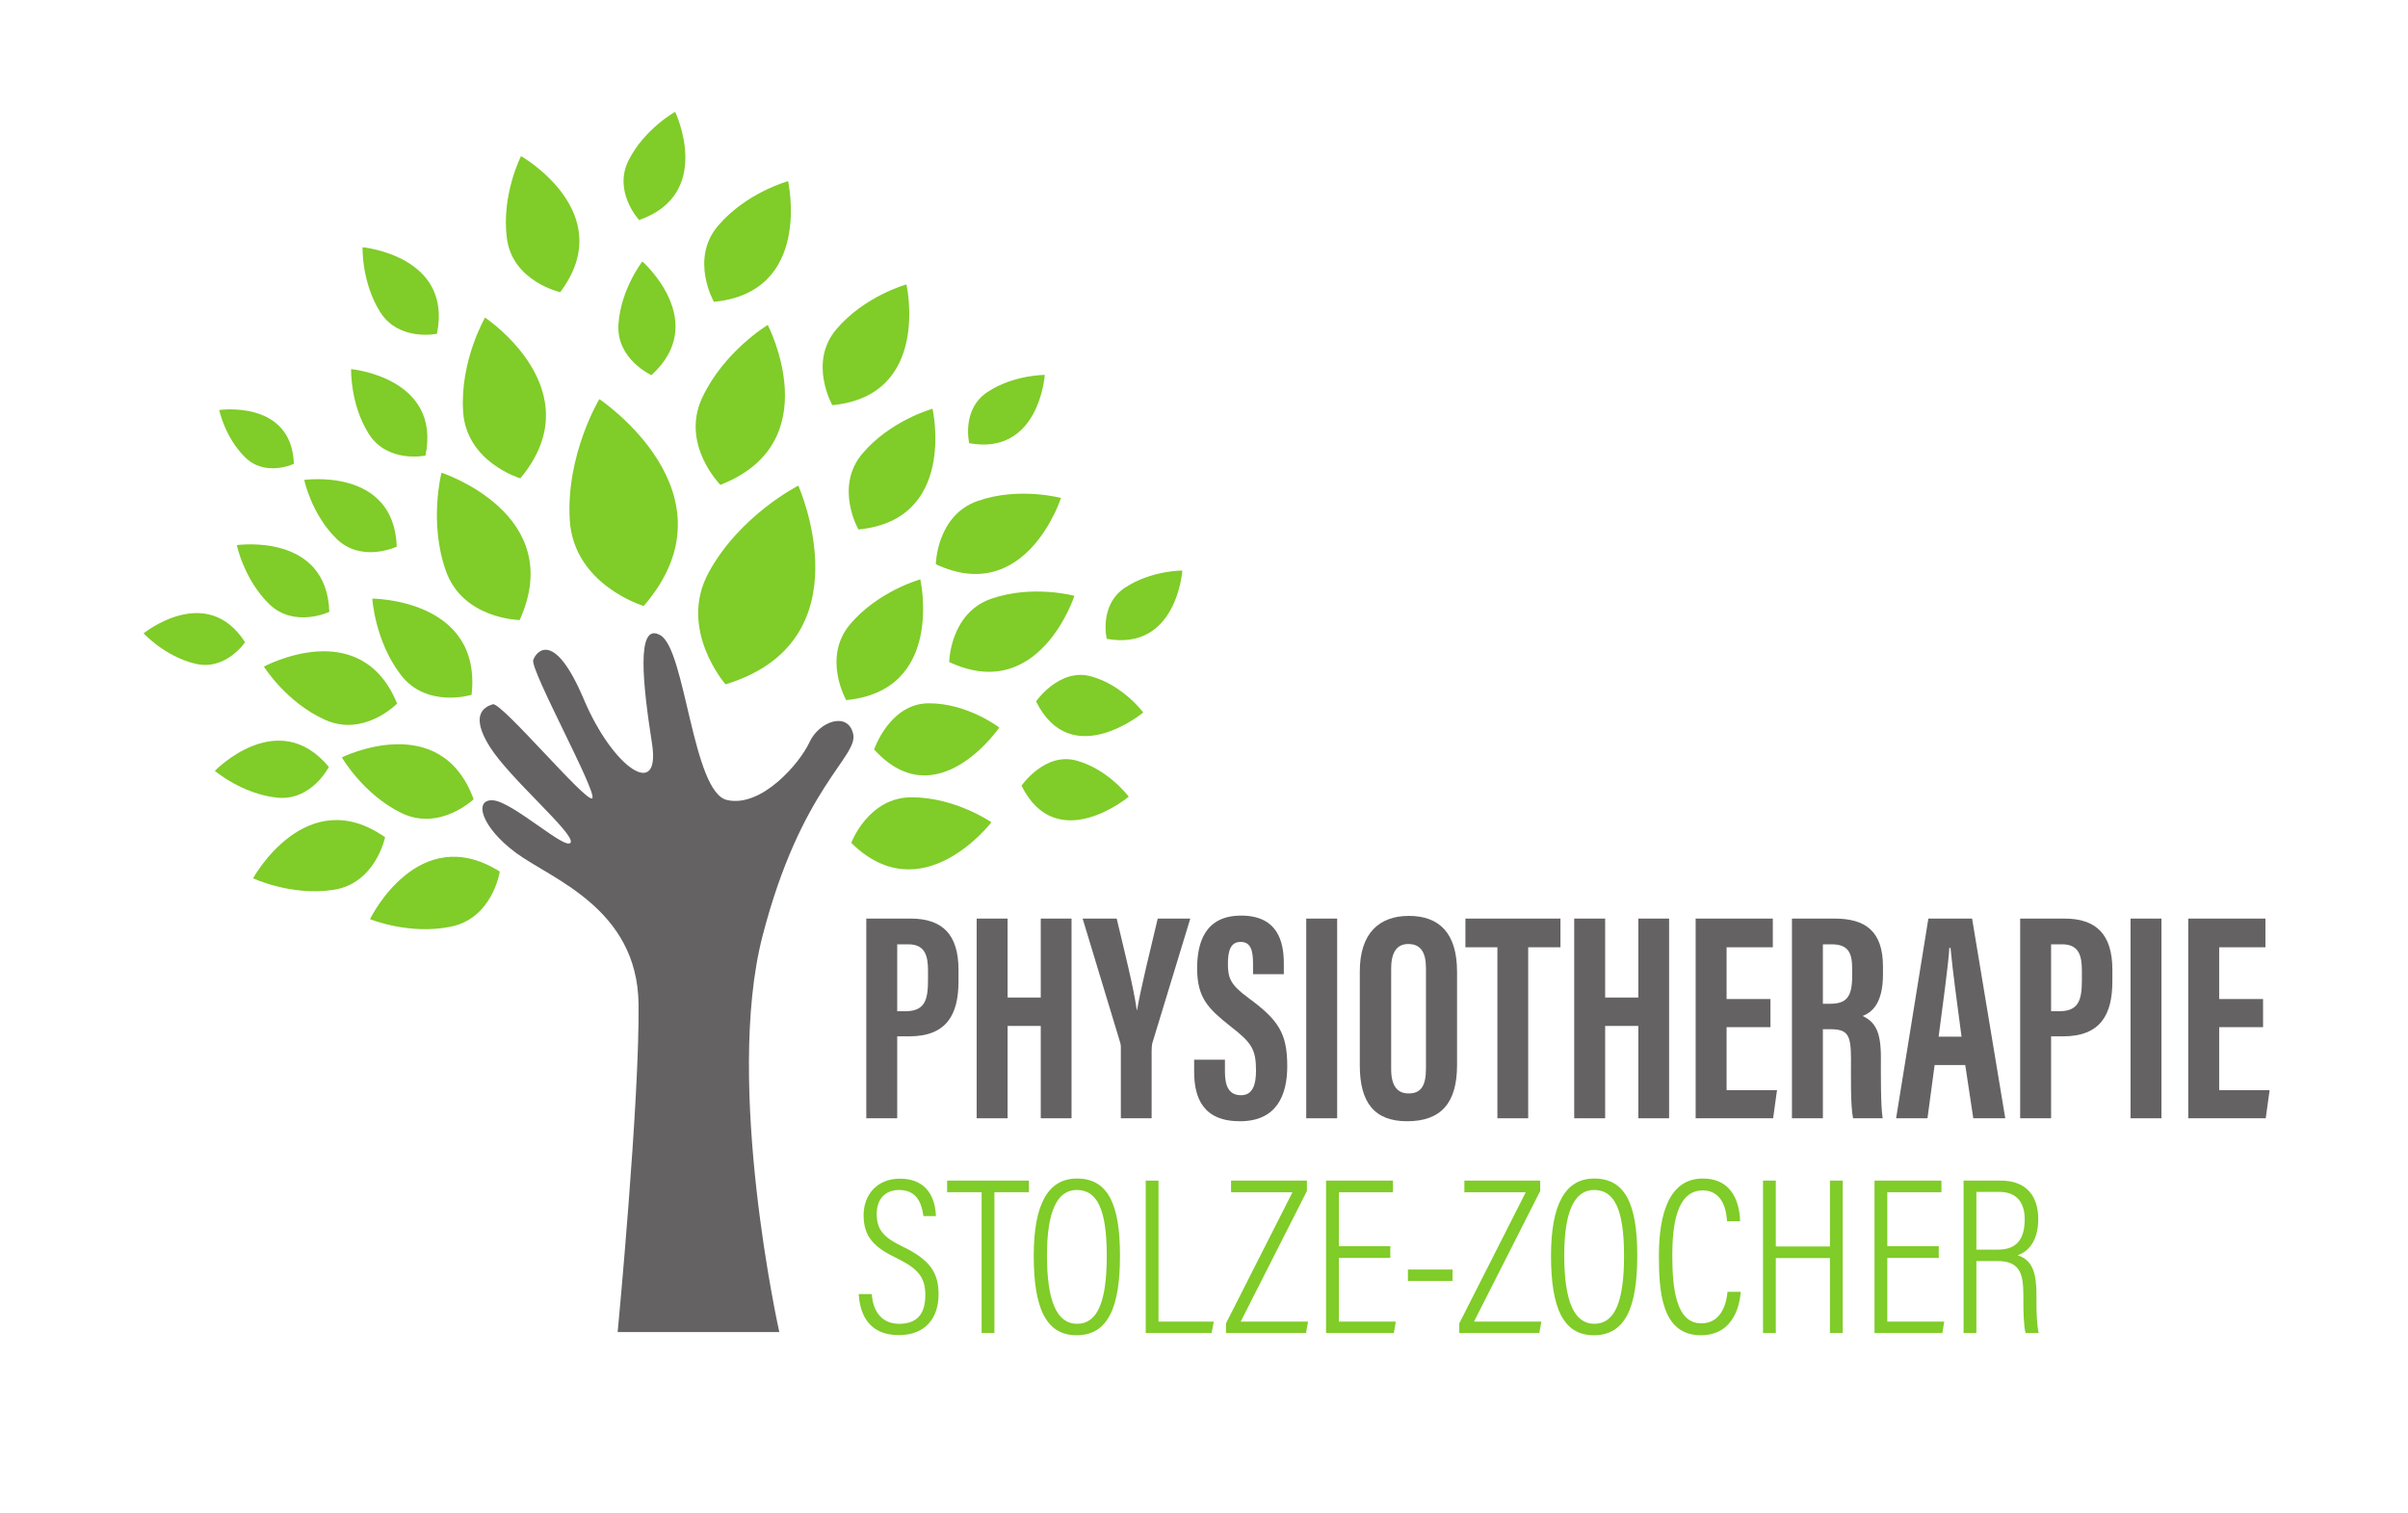 <?xml version="1.0" encoding="UTF-8" standalone="no"?>
<svg
   xmlns:dc="http://purl.org/dc/elements/1.1/"
   xmlns:cc="http://creativecommons.org/ns#"
   xmlns:rdf="http://www.w3.org/1999/02/22-rdf-syntax-ns#"
   xmlns:svg="http://www.w3.org/2000/svg"
   xmlns="http://www.w3.org/2000/svg"
   xmlns:xlink="http://www.w3.org/1999/xlink"
   xmlns:sodipodi="http://sodipodi.sourceforge.net/DTD/sodipodi-0.dtd"
   xmlns:inkscape="http://www.inkscape.org/namespaces/inkscape"
   width="253pt"
   height="159pt"
   viewBox="0 0 253 159"
   version="1.2"
   id="svg247"
   sodipodi:docname="Logo_Final_svg.svg"
   inkscape:version="0.92.4 (5da689c313, 2019-01-14)">
  <sodipodi:namedview
     pagecolor="#ffffff"
     bordercolor="#666666"
     borderopacity="1"
     objecttolerance="10"
     gridtolerance="10"
     guidetolerance="10"
     inkscape:pageopacity="0"
     inkscape:pageshadow="2"
     inkscape:window-width="1920"
     inkscape:window-height="1017"
     id="namedview249"
     showgrid="false"
     inkscape:zoom="1.0375494"
     inkscape:cx="168.66667"
     inkscape:cy="106"
     inkscape:window-x="-8"
     inkscape:window-y="-8"
     inkscape:window-maximized="1"
     inkscape:current-layer="svg247" />
  <defs
     id="defs70">
    <g
       id="g68">
      <symbol
         overflow="visible"
         id="glyph0-0">
        <path
           style="stroke:none;"
           d="M 0 0 L 15.719 0 L 15.719 -22 L 0 -22 Z M 7.859 -12.406 L 2.516 -20.422 L 13.203 -20.422 Z M 8.797 -11 L 14.141 -19.016 L 14.141 -2.984 Z M 2.516 -1.578 L 7.859 -9.578 L 13.203 -1.578 Z M 1.578 -19.016 L 6.906 -11 L 1.578 -2.984 Z M 1.578 -19.016 "
           id="path2" />
      </symbol>
      <symbol
         overflow="visible"
         id="glyph0-1">
        <path
           style="stroke:none;"
           d="M 1.406 0 L 4.656 0 L 4.656 -8.609 L 5.906 -8.609 C 9.859 -8.609 11.094 -10.906 11.094 -14.391 L 11.094 -15.609 C 11.094 -19.328 9.391 -20.984 6.062 -20.984 L 1.406 -20.984 Z M 4.656 -18.281 L 5.812 -18.281 C 7.609 -18.281 7.891 -17.031 7.891 -15.516 L 7.891 -14.484 C 7.891 -12.438 7.547 -11.25 5.531 -11.25 L 4.656 -11.25 Z M 4.656 -18.281 "
           id="path5" />
      </symbol>
      <symbol
         overflow="visible"
         id="glyph0-2">
        <path
           style="stroke:none;"
           d="M 1.406 0 L 4.656 0 L 4.656 -9.703 L 8.141 -9.703 L 8.141 0 L 11.375 0 L 11.375 -20.984 L 8.141 -20.984 L 8.141 -12.688 L 4.656 -12.688 L 4.656 -20.984 L 1.406 -20.984 Z M 1.406 0 "
           id="path8" />
      </symbol>
      <symbol
         overflow="visible"
         id="glyph0-3">
        <path
           style="stroke:none;"
           d="M 7 0 L 7 -7.062 C 7 -7.484 7.031 -7.703 7.062 -7.859 L 11.062 -20.984 L 7.641 -20.984 C 6.844 -17.625 5.906 -13.859 5.469 -11.375 L 5.438 -11.375 C 5.125 -13.672 4.141 -17.562 3.328 -20.984 L -0.25 -20.984 L 3.641 -8.141 C 3.734 -7.859 3.766 -7.703 3.766 -7.422 L 3.766 0 Z M 7 0 "
           id="path11" />
      </symbol>
      <symbol
         overflow="visible"
         id="glyph0-4">
        <path
           style="stroke:none;"
           d="M 0.406 -6.156 L 0.406 -4.906 C 0.406 -2.141 1.344 0.312 5.219 0.312 C 9.141 0.312 10.188 -2.516 10.188 -5.469 C 10.188 -8.984 9.234 -10.344 6.094 -12.656 C 4.234 -14.016 3.953 -14.734 3.953 -16.219 C 3.953 -17.594 4.234 -18.531 5.281 -18.531 C 6.375 -18.531 6.594 -17.625 6.594 -16.188 L 6.594 -15.141 L 9.828 -15.141 L 9.828 -16.281 C 9.828 -18.531 9.203 -21.297 5.344 -21.297 C 1.578 -21.297 0.719 -18.5 0.719 -15.75 C 0.719 -12.625 1.922 -11.5 4.172 -9.703 C 6.438 -7.953 6.906 -7.266 6.906 -5 C 6.906 -3.609 6.594 -2.422 5.344 -2.422 C 4.109 -2.422 3.641 -3.297 3.641 -4.875 L 3.641 -6.156 Z M 0.406 -6.156 "
           id="path14" />
      </symbol>
      <symbol
         overflow="visible"
         id="glyph0-5">
        <path
           style="stroke:none;"
           d="M 1.406 -20.984 L 1.406 0 L 4.656 0 L 4.656 -20.984 Z M 1.406 -20.984 "
           id="path17" />
      </symbol>
      <symbol
         overflow="visible"
         id="glyph0-6">
        <path
           style="stroke:none;"
           d="M 6.094 -21.266 C 2.984 -21.266 0.938 -19.453 0.938 -15.422 L 0.938 -5.562 C 0.938 -1.641 2.484 0.312 5.906 0.312 C 9.453 0.312 11.156 -1.578 11.156 -5.594 L 11.156 -15.391 C 11.156 -19.453 9.297 -21.266 6.094 -21.266 Z M 6.031 -18.312 C 7.359 -18.312 7.891 -17.406 7.891 -15.75 L 7.891 -5.219 C 7.891 -3.359 7.328 -2.609 6.062 -2.609 C 4.875 -2.609 4.234 -3.422 4.234 -5.156 L 4.234 -15.719 C 4.234 -17.5 4.875 -18.312 6.031 -18.312 Z M 6.031 -18.312 "
           id="path20" />
      </symbol>
      <symbol
         overflow="visible"
         id="glyph0-7">
        <path
           style="stroke:none;"
           d="M 3.359 0 L 6.594 0 L 6.594 -17.969 L 9.984 -17.969 L 9.984 -20.984 L 0 -20.984 L 0 -17.969 L 3.359 -17.969 Z M 3.359 0 "
           id="path23" />
      </symbol>
      <symbol
         overflow="visible"
         id="glyph0-8">
        <path
           style="stroke:none;"
           d="M 9.234 -12.531 L 4.625 -12.531 L 4.625 -17.969 L 9.484 -17.969 L 9.484 -20.984 L 1.375 -20.984 L 1.375 0 L 9.516 0 L 9.922 -2.953 L 4.625 -2.953 L 4.625 -9.578 L 9.234 -9.578 Z M 9.234 -12.531 "
           id="path26" />
      </symbol>
      <symbol
         overflow="visible"
         id="glyph0-9">
        <path
           style="stroke:none;"
           d="M 5.406 -9.359 C 7.266 -9.359 7.609 -8.797 7.609 -6.219 C 7.609 -4.719 7.547 -1.25 7.828 0 L 10.938 0 C 10.719 -1.25 10.75 -4.688 10.75 -6.438 C 10.75 -9.266 10.062 -10.156 8.828 -10.75 C 9.641 -11.062 10.969 -11.875 10.969 -15.109 L 10.969 -15.938 C 10.969 -19.703 9.078 -20.984 5.875 -20.984 L 1.406 -20.984 L 1.406 0 L 4.656 0 L 4.656 -9.359 Z M 4.656 -18.281 L 5.562 -18.281 C 7.391 -18.281 7.734 -17.312 7.734 -15.672 L 7.734 -14.953 C 7.734 -12.688 7.094 -12.031 5.375 -12.031 L 4.656 -12.031 Z M 4.656 -18.281 "
           id="path29" />
      </symbol>
      <symbol
         overflow="visible"
         id="glyph0-10">
        <path
           style="stroke:none;"
           d="M 4.656 -8.578 C 5.062 -11.688 5.688 -16.188 5.781 -17.906 L 5.906 -17.906 C 6.125 -15.516 6.594 -12.125 7.062 -8.578 Z M 7.453 -5.594 L 8.297 0 L 11.656 0 L 8.172 -20.984 L 3.578 -20.984 C 3.578 -20.984 0.188 0 0.188 0 L 3.484 0 L 4.234 -5.594 Z M 7.453 -5.594 "
           id="path32" />
      </symbol>
      <symbol
         overflow="visible"
         id="glyph1-0">
        <path
           style="stroke:none;"
           d="M 0 0 L 11.781 0 L 11.781 -16.5 L 0 -16.5 Z M 5.891 -9.312 L 1.891 -15.312 L 9.891 -15.312 Z M 6.594 -8.25 L 10.609 -14.25 L 10.609 -2.234 Z M 1.891 -1.172 L 5.891 -7.188 L 9.891 -1.172 Z M 1.172 -14.25 L 5.188 -8.25 L 1.172 -2.234 Z M 1.172 -14.25 "
           id="path35" />
      </symbol>
      <symbol
         overflow="visible"
         id="glyph1-1">
        <path
           style="stroke:none;"
           d="M 0.609 -4.094 C 0.75 -1.797 1.797 0.219 4.828 0.219 C 7.609 0.219 9 -1.562 9 -4.078 C 9 -6.359 8.062 -7.703 5.297 -9.047 C 3.234 -10.031 2.5 -10.844 2.5 -12.516 C 2.5 -13.859 3.203 -15.031 4.875 -15.031 C 7.062 -15.031 7.297 -13 7.406 -12.281 L 8.719 -12.281 C 8.672 -14.062 7.875 -16.219 4.953 -16.219 C 2.453 -16.219 1.125 -14.438 1.125 -12.391 C 1.125 -10.078 2.234 -9 4.672 -7.828 C 6.906 -6.734 7.609 -5.797 7.609 -3.984 C 7.609 -1.891 6.641 -0.969 4.859 -0.969 C 3 -0.969 2.094 -2.328 1.984 -4.094 Z M 0.609 -4.094 "
           id="path38" />
      </symbol>
      <symbol
         overflow="visible"
         id="glyph1-2">
        <path
           style="stroke:none;"
           d="M 3.531 0 L 4.875 0 L 4.875 -14.797 L 8.5 -14.797 L 8.5 -16.016 L -0.094 -16.016 L -0.094 -14.797 L 3.531 -14.797 Z M 3.531 0 "
           id="path41" />
      </symbol>
      <symbol
         overflow="visible"
         id="glyph1-3">
        <path
           style="stroke:none;"
           d="M 5.562 -16.234 C 2.469 -16.234 1.016 -13.453 1.016 -8.109 C 1.016 -2.703 2.266 0.234 5.516 0.234 C 8.891 0.234 10.078 -2.828 10.078 -8.156 C 10.078 -13.531 8.812 -16.234 5.562 -16.234 Z M 5.531 -15.031 C 7.641 -15.031 8.688 -13.094 8.688 -8.109 C 8.688 -3.25 7.703 -0.969 5.562 -0.969 C 3.469 -0.969 2.406 -3.297 2.406 -8.156 C 2.406 -12.797 3.484 -15.031 5.531 -15.031 Z M 5.531 -15.031 "
           id="path44" />
      </symbol>
      <symbol
         overflow="visible"
         id="glyph1-4">
        <path
           style="stroke:none;"
           d="M 1.656 0 L 8.578 0 L 8.812 -1.203 L 3 -1.203 L 3 -16.016 L 1.656 -16.016 Z M 1.656 0 "
           id="path47" />
      </symbol>
      <symbol
         overflow="visible"
         id="glyph1-5">
        <path
           style="stroke:none;"
           d="M 0.312 0 L 8.719 0 L 8.938 -1.203 L 1.859 -1.203 L 8.812 -14.922 L 8.812 -16.016 L 0.844 -16.016 L 0.844 -14.797 L 7.297 -14.797 L 0.312 -1.016 Z M 0.312 0 "
           id="path50" />
      </symbol>
      <symbol
         overflow="visible"
         id="glyph1-6">
        <path
           style="stroke:none;"
           d="M 8.406 -9.125 L 3 -9.125 L 3 -14.797 L 8.688 -14.797 L 8.688 -16.016 L 1.656 -16.016 L 1.656 0 L 8.781 0 L 8.984 -1.203 L 3 -1.203 L 3 -7.891 L 8.406 -7.891 Z M 8.406 -9.125 "
           id="path53" />
      </symbol>
      <symbol
         overflow="visible"
         id="glyph1-7">
        <path
           style="stroke:none;"
           d="M 0.828 -6.672 L 0.828 -5.469 L 5.516 -5.469 L 5.516 -6.672 Z M 0.828 -6.672 "
           id="path56" />
      </symbol>
      <symbol
         overflow="visible"
         id="glyph1-8">
        <path
           style="stroke:none;"
           d="M 8.219 -4.328 C 8.156 -3.469 7.75 -1.016 5.469 -1.016 C 2.828 -1.016 2.422 -4.641 2.422 -8.156 C 2.422 -11.078 2.797 -14.984 5.609 -14.984 C 8.016 -14.984 8.125 -12.297 8.172 -11.75 L 9.547 -11.75 C 9.516 -12.625 9.328 -16.234 5.625 -16.234 C 2.141 -16.234 1.016 -12.609 1.016 -8.156 C 1.016 -4.453 1.25 0.234 5.422 0.234 C 9.094 0.234 9.547 -3.375 9.609 -4.328 Z M 8.219 -4.328 "
           id="path59" />
      </symbol>
      <symbol
         overflow="visible"
         id="glyph1-9">
        <path
           style="stroke:none;"
           d="M 1.656 0 L 3 0 L 3 -7.875 L 8.688 -7.875 L 8.688 0 L 10.031 0 L 10.031 -16.016 L 8.688 -16.016 L 8.688 -9.094 L 3 -9.094 L 3 -16.016 L 1.656 -16.016 Z M 1.656 0 "
           id="path62" />
      </symbol>
      <symbol
         overflow="visible"
         id="glyph1-10">
        <path
           style="stroke:none;"
           d="M 5.203 -7.562 C 7.5 -7.562 7.938 -6.344 7.938 -4 L 7.938 -3.469 C 7.938 -2.188 7.969 -0.734 8.172 0 L 9.547 0 C 9.359 -0.844 9.312 -2.047 9.312 -3.438 L 9.312 -4.078 C 9.312 -6.266 8.906 -7.688 7.328 -8.172 C 8.344 -8.5 9.5 -9.547 9.5 -11.969 C 9.5 -14.484 8.172 -16.016 5.562 -16.016 L 1.656 -16.016 L 1.656 0 L 3 0 L 3 -7.562 Z M 3 -14.828 L 5.422 -14.828 C 7.297 -14.828 8.078 -13.641 8.078 -11.953 C 8.078 -9.984 7.328 -8.766 5.297 -8.766 L 3 -8.766 Z M 3 -14.828 "
           id="path65" />
      </symbol>
    </g>
  </defs>
  <g
     id="surface111">
    <path
       style=" stroke:none;fill-rule:nonzero;fill:rgb(39.61%,38.512%,38.785%);fill-opacity:1;"
       d="M 81.879 139.973 C 81.879 139.973 76.078 113.977 80.117 98.352 C 84.156 82.723 90.188 79.527 89.641 77.125 C 89.094 74.719 86.051 75.797 85.047 77.996 C 84.043 80.191 80.004 84.898 76.383 84.066 C 72.762 83.238 72.035 68.293 69.395 66.758 C 66.762 65.219 67.57 72.133 68.504 78.133 C 69.438 84.129 64.402 80.719 61.344 73.492 C 58.289 66.266 56.398 68.336 56.027 69.344 C 55.66 70.355 62.781 83.273 62.227 83.879 C 61.676 84.48 52.668 73.715 51.77 74.004 C 50.875 74.293 49.34 75.105 51.473 78.488 C 53.613 81.867 60.406 87.598 59.957 88.527 C 59.5 89.461 53.887 84.25 51.809 84.098 C 49.738 83.945 50.527 86.887 54.211 89.617 C 57.891 92.348 66.965 95.414 67.09 105.496 C 67.215 115.59 64.895 139.973 64.895 139.973 "
       id="path72" />
    <path
       style=" stroke:none;fill-rule:nonzero;fill:rgb(50%,79.999%,15.685%);fill-opacity:1;"
       d="M 67.633 63.676 C 67.633 63.676 60.277 61.484 59.863 54.637 C 59.449 47.797 62.969 41.938 62.969 41.938 C 62.969 41.938 77.859 51.852 67.633 63.676 "
       id="path74" />
    <path
       style=" stroke:none;fill-rule:nonzero;fill:rgb(50%,79.999%,15.685%);fill-opacity:1;"
       d="M 54.602 65.152 C 54.602 65.152 48.637 65.074 46.84 59.969 C 45.039 54.871 46.387 49.672 46.387 49.672 C 46.387 49.672 59.648 53.988 54.602 65.152 "
       id="path76" />
    <path
       style=" stroke:none;fill-rule:nonzero;fill:rgb(50%,79.999%,15.685%);fill-opacity:1;"
       d="M 75.684 50.945 C 75.684 50.945 71.484 46.707 73.773 41.805 C 76.062 36.906 80.664 34.145 80.664 34.145 C 80.664 34.145 87.105 46.516 75.684 50.945 "
       id="path78" />
    <path
       style=" stroke:none;fill-rule:nonzero;fill:rgb(50%,79.999%,15.685%);fill-opacity:1;"
       d="M 49.547 73.012 C 49.547 73.012 44.82 74.469 42.102 70.902 C 39.379 67.344 39.117 62.902 39.117 62.902 C 39.117 62.902 50.68 62.922 49.547 73.012 "
       id="path80" />
    <path
       style=" stroke:none;fill-rule:nonzero;fill:rgb(50%,79.999%,15.685%);fill-opacity:1;"
       d="M 49.766 83.984 C 49.766 83.984 46.184 87.398 42.156 85.422 C 38.137 83.449 35.918 79.586 35.918 79.586 C 35.918 79.586 46.273 74.449 49.766 83.984 "
       id="path82" />
    <path
       style=" stroke:none;fill-rule:nonzero;fill:rgb(50%,79.999%,15.685%);fill-opacity:1;"
       d="M 52.512 91.582 C 52.512 91.582 51.773 96.473 47.379 97.371 C 42.992 98.277 38.875 96.582 38.875 96.582 C 38.875 96.582 43.918 86.18 52.512 91.582 "
       id="path84" />
    <path
       style=" stroke:none;fill-rule:nonzero;fill:rgb(50%,79.999%,15.685%);fill-opacity:1;"
       d="M 40.461 87.977 C 40.461 87.977 39.469 92.828 35.043 93.504 C 30.613 94.188 26.59 92.289 26.59 92.289 C 26.59 92.289 32.148 82.148 40.461 87.977 "
       id="path86" />
    <path
       style=" stroke:none;fill-rule:nonzero;fill:rgb(50%,79.999%,15.685%);fill-opacity:1;"
       d="M 41.723 73.93 C 41.723 73.93 38.273 77.473 34.176 75.648 C 30.082 73.824 27.727 70.047 27.727 70.047 C 27.727 70.047 37.891 64.527 41.723 73.93 "
       id="path88" />
    <path
       style=" stroke:none;fill-rule:nonzero;fill:rgb(50%,79.999%,15.685%);fill-opacity:1;"
       d="M 34.551 80.59 C 34.551 80.59 32.711 84.234 29.035 83.809 C 25.363 83.387 22.574 81 22.574 81 C 22.574 81 29.203 74.141 34.551 80.59 "
       id="path90" />
    <path
       style=" stroke:none;fill-rule:nonzero;fill:rgb(50%,79.999%,15.685%);fill-opacity:1;"
       d="M 41.684 57.441 C 41.684 57.441 38 59.195 35.355 56.613 C 32.711 54.027 31.965 50.43 31.965 50.43 C 31.965 50.43 41.406 49.07 41.684 57.441 "
       id="path92" />
    <path
       style=" stroke:none;fill-rule:nonzero;fill:rgb(50%,79.999%,15.685%);fill-opacity:1;"
       d="M 30.875 48.738 C 30.875 48.738 27.902 50.152 25.766 48.066 C 23.633 45.98 23.031 43.082 23.031 43.082 C 23.031 43.082 30.652 41.98 30.875 48.738 "
       id="path94" />
    <path
       style=" stroke:none;fill-rule:nonzero;fill:rgb(50%,79.999%,15.685%);fill-opacity:1;"
       d="M 44.703 47.871 C 44.703 47.871 40.711 48.715 38.742 45.582 C 36.773 42.453 36.891 38.785 36.891 38.785 C 36.891 38.785 46.391 39.668 44.703 47.871 "
       id="path96" />
    <path
       style=" stroke:none;fill-rule:nonzero;fill:rgb(50%,79.999%,15.685%);fill-opacity:1;"
       d="M 45.906 35.074 C 45.906 35.074 41.91 35.914 39.941 32.785 C 37.973 29.652 38.094 25.98 38.094 25.98 C 38.094 25.98 47.59 26.867 45.906 35.074 "
       id="path98" />
    <path
       style=" stroke:none;fill-rule:nonzero;fill:rgb(50%,79.999%,15.685%);fill-opacity:1;"
       d="M 67.152 23.121 C 67.152 23.121 64.375 20.133 66.051 16.832 C 67.727 13.535 70.934 11.75 70.934 11.75 C 70.934 11.75 75.059 20.352 67.152 23.121 "
       id="path100" />
    <path
       style=" stroke:none;fill-rule:nonzero;fill:rgb(50%,79.999%,15.685%);fill-opacity:1;"
       d="M 101.832 46.574 C 101.832 46.574 100.988 43.027 103.742 41.199 C 106.492 39.375 109.773 39.395 109.773 39.395 C 109.773 39.395 109.195 47.898 101.832 46.574 "
       id="path102" />
    <path
       style=" stroke:none;fill-rule:nonzero;fill:rgb(50%,79.999%,15.685%);fill-opacity:1;"
       d="M 116.281 67.129 C 116.281 67.129 115.438 63.582 118.191 61.758 C 120.945 59.93 124.223 59.953 124.223 59.953 C 124.223 59.953 123.648 68.453 116.281 67.129 "
       id="path104" />
    <path
       style=" stroke:none;fill-rule:nonzero;fill:rgb(50%,79.999%,15.685%);fill-opacity:1;"
       d="M 25.75 67.484 C 25.75 67.484 23.723 70.516 20.512 69.742 C 17.297 68.969 15.086 66.551 15.086 66.551 C 15.086 66.551 21.707 61.191 25.75 67.484 "
       id="path106" />
    <path
       style=" stroke:none;fill-rule:nonzero;fill:rgb(50%,79.999%,15.685%);fill-opacity:1;"
       d="M 68.445 39.418 C 68.445 39.418 64.727 37.746 64.98 34.055 C 65.234 30.367 67.492 27.473 67.492 27.473 C 67.492 27.473 74.648 33.777 68.445 39.418 "
       id="path108" />
    <path
       style=" stroke:none;fill-rule:nonzero;fill:rgb(50%,79.999%,15.685%);fill-opacity:1;"
       d="M 34.602 64.293 C 34.602 64.293 30.918 66.043 28.273 63.465 C 25.625 60.875 24.883 57.281 24.883 57.281 C 24.883 57.281 34.324 55.922 34.602 64.293 "
       id="path110" />
    <path
       style=" stroke:none;fill-rule:nonzero;fill:rgb(50%,79.999%,15.685%);fill-opacity:1;"
       d="M 54.668 50.262 C 54.668 50.262 49.02 48.598 48.66 43.277 C 48.305 37.953 50.961 33.371 50.961 33.371 C 50.961 33.371 62.426 40.992 54.668 50.262 "
       id="path112" />
    <path
       style=" stroke:none;fill-rule:nonzero;fill:rgb(50%,79.999%,15.685%);fill-opacity:1;"
       d="M 76.23 71.91 C 76.23 71.91 71.172 66.129 74.477 60.121 C 77.773 54.109 83.875 51.031 83.875 51.031 C 83.875 51.031 91.188 67.352 76.23 71.91 "
       id="path114" />
    <path
       style=" stroke:none;fill-rule:nonzero;fill:rgb(50%,79.999%,15.685%);fill-opacity:1;"
       d="M 88.906 73.566 C 88.906 73.566 86.359 69.098 89.32 65.594 C 92.285 62.094 96.695 60.879 96.695 60.879 C 96.695 60.879 99.32 72.562 88.906 73.566 "
       id="path116" />
    <path
       style=" stroke:none;fill-rule:nonzero;fill:rgb(50%,79.999%,15.685%);fill-opacity:1;"
       d="M 99.727 69.566 C 99.727 69.566 99.805 64.43 104.137 62.918 C 108.473 61.41 112.883 62.609 112.883 62.609 C 112.883 62.609 109.207 74.004 99.727 69.566 "
       id="path118" />
    <path
       style=" stroke:none;fill-rule:nonzero;fill:rgb(50%,79.999%,15.685%);fill-opacity:1;"
       d="M 98.324 59.289 C 98.324 59.289 98.395 54.148 102.73 52.637 C 107.062 51.125 111.477 52.328 111.477 52.328 C 111.477 52.328 107.801 63.723 98.324 59.289 "
       id="path120" />
    <path
       style=" stroke:none;fill-rule:nonzero;fill:rgb(50%,79.999%,15.685%);fill-opacity:1;"
       d="M 90.191 55.637 C 90.191 55.637 87.641 51.172 90.605 47.668 C 93.57 44.16 97.98 42.953 97.98 42.953 C 97.98 42.953 100.609 54.637 90.191 55.637 "
       id="path122" />
    <path
       style=" stroke:none;fill-rule:nonzero;fill:rgb(50%,79.999%,15.685%);fill-opacity:1;"
       d="M 87.453 42.574 C 87.453 42.574 84.902 38.113 87.867 34.605 C 90.832 31.102 95.238 29.887 95.238 29.887 C 95.238 29.887 97.867 41.574 87.453 42.574 "
       id="path124" />
    <path
       style=" stroke:none;fill-rule:nonzero;fill:rgb(50%,79.999%,15.685%);fill-opacity:1;"
       d="M 75.008 31.715 C 75.008 31.715 72.461 27.25 75.426 23.746 C 78.387 20.242 82.801 19.035 82.801 19.035 C 82.801 19.035 85.426 30.711 75.008 31.715 "
       id="path126" />
    <path
       style=" stroke:none;fill-rule:nonzero;fill:rgb(50%,79.999%,15.685%);fill-opacity:1;"
       d="M 58.859 30.703 C 58.859 30.703 53.84 29.578 53.254 25.027 C 52.664 20.477 54.742 16.402 54.742 16.402 C 54.742 16.402 65.141 22.336 58.859 30.703 "
       id="path128" />
    <path
       style=" stroke:none;fill-rule:nonzero;fill:rgb(50%,79.999%,15.685%);fill-opacity:1;"
       d="M 89.438 88.57 C 89.438 88.57 91.223 83.754 95.812 83.777 C 100.406 83.797 104.164 86.402 104.164 86.402 C 104.164 86.402 96.895 95.918 89.438 88.57 "
       id="path130" />
    <path
       style=" stroke:none;fill-rule:nonzero;fill:rgb(50%,79.999%,15.685%);fill-opacity:1;"
       d="M 91.84 78.754 C 91.84 78.754 93.473 73.918 97.566 73.902 C 101.664 73.883 104.992 76.453 104.992 76.453 C 104.992 76.453 98.422 86.023 91.84 78.754 "
       id="path132" />
    <path
       style=" stroke:none;fill-rule:nonzero;fill:rgb(50%,79.999%,15.685%);fill-opacity:1;"
       d="M 108.855 73.707 C 108.855 73.707 111.305 70.145 114.648 71.074 C 117.996 72.004 120.121 74.867 120.121 74.867 C 120.121 74.867 112.555 81.16 108.855 73.707 "
       id="path134" />
    <path
       style=" stroke:none;fill-rule:nonzero;fill:rgb(50%,79.999%,15.685%);fill-opacity:1;"
       d="M 107.328 82.559 C 107.328 82.559 109.777 78.992 113.121 79.926 C 116.469 80.855 118.594 83.719 118.594 83.719 C 118.594 83.719 111.023 90.012 107.328 82.559 "
       id="path136" />
    <g
       style="fill:rgb(39.61%,38.512%,38.785%);fill-opacity:1;"
       id="g140">
      <use
         xlink:href="#glyph0-1"
         x="89.612"
         y="117.508"
         id="use138" />
    </g>
    <g
       style="fill:rgb(39.61%,38.512%,38.785%);fill-opacity:1;"
       id="g144">
      <use
         xlink:href="#glyph0-2"
         x="101.208"
         y="117.508"
         id="use142" />
    </g>
    <g
       style="fill:rgb(39.61%,38.512%,38.785%);fill-opacity:1;"
       id="g148">
      <use
         xlink:href="#glyph0-3"
         x="113.998"
         y="117.508"
         id="use146" />
    </g>
    <g
       style="fill:rgb(39.61%,38.512%,38.785%);fill-opacity:1;"
       id="g152">
      <use
         xlink:href="#glyph0-4"
         x="125.059"
         y="117.508"
         id="use150" />
    </g>
    <g
       style="fill:rgb(39.61%,38.512%,38.785%);fill-opacity:1;"
       id="g156">
      <use
         xlink:href="#glyph0-5"
         x="135.835"
         y="117.508"
         id="use154" />
    </g>
    <g
       style="fill:rgb(39.61%,38.512%,38.785%);fill-opacity:1;"
       id="g160">
      <use
         xlink:href="#glyph0-6"
         x="141.931"
         y="117.508"
         id="use158" />
    </g>
    <g
       style="fill:rgb(39.61%,38.512%,38.785%);fill-opacity:1;"
       id="g164">
      <use
         xlink:href="#glyph0-7"
         x="153.967"
         y="117.508"
         id="use162" />
    </g>
    <g
       style="fill:rgb(39.61%,38.512%,38.785%);fill-opacity:1;"
       id="g168">
      <use
         xlink:href="#glyph0-2"
         x="163.991"
         y="117.508"
         id="use166" />
    </g>
    <g
       style="fill:rgb(39.61%,38.512%,38.785%);fill-opacity:1;"
       id="g172">
      <use
         xlink:href="#glyph0-8"
         x="176.781"
         y="117.508"
         id="use170" />
    </g>
    <g
       style="fill:rgb(39.61%,38.512%,38.785%);fill-opacity:1;"
       id="g176">
      <use
         xlink:href="#glyph0-9"
         x="186.868"
         y="117.508"
         id="use174" />
    </g>
    <g
       style="fill:rgb(39.61%,38.512%,38.785%);fill-opacity:1;"
       id="g180">
      <use
         xlink:href="#glyph0-10"
         x="199.029"
         y="117.508"
         id="use178" />
    </g>
    <g
       style="fill:rgb(39.61%,38.512%,38.785%);fill-opacity:1;"
       id="g184">
      <use
         xlink:href="#glyph0-1"
         x="210.845"
         y="117.508"
         id="use182" />
    </g>
    <g
       style="fill:rgb(39.61%,38.512%,38.785%);fill-opacity:1;"
       id="g188">
      <use
         xlink:href="#glyph0-5"
         x="222.441"
         y="117.508"
         id="use186" />
    </g>
    <g
       style="fill:rgb(39.61%,38.512%,38.785%);fill-opacity:1;"
       id="g192">
      <use
         xlink:href="#glyph0-8"
         x="228.537"
         y="117.508"
         id="use190" />
    </g>
    <g
       style="fill:rgb(50%,79.999%,15.685%);fill-opacity:1;"
       id="g196">
      <use
         xlink:href="#glyph1-1"
         x="89.612"
         y="140.073"
         id="use194" />
    </g>
    <g
       style="fill:rgb(50%,79.999%,15.685%);fill-opacity:1;"
       id="g200">
      <use
         xlink:href="#glyph1-2"
         x="99.605"
         y="140.073"
         id="use198" />
    </g>
    <g
       style="fill:rgb(50%,79.999%,15.685%);fill-opacity:1;"
       id="g204">
      <use
         xlink:href="#glyph1-3"
         x="107.595"
         y="140.073"
         id="use202" />
    </g>
    <g
       style="fill:rgb(50%,79.999%,15.685%);fill-opacity:1;"
       id="g208">
      <use
         xlink:href="#glyph1-4"
         x="118.719"
         y="140.073"
         id="use206" />
    </g>
    <g
       style="fill:rgb(50%,79.999%,15.685%);fill-opacity:1;"
       id="g212">
      <use
         xlink:href="#glyph1-5"
         x="128.5"
         y="140.073"
         id="use210" />
    </g>
    <g
       style="fill:rgb(50%,79.999%,15.685%);fill-opacity:1;"
       id="g216">
      <use
         xlink:href="#glyph1-6"
         x="137.668"
         y="140.073"
         id="use214" />
    </g>
    <g
       style="fill:rgb(50%,79.999%,15.685%);fill-opacity:1;"
       id="g220">
      <use
         xlink:href="#glyph1-7"
         x="147.096"
         y="140.073"
         id="use218" />
    </g>
    <g
       style="fill:rgb(50%,79.999%,15.685%);fill-opacity:1;"
       id="g224">
      <use
         xlink:href="#glyph1-5"
         x="153.011"
         y="140.073"
         id="use222" />
    </g>
    <g
       style="fill:rgb(50%,79.999%,15.685%);fill-opacity:1;"
       id="g228">
      <use
         xlink:href="#glyph1-3"
         x="161.944"
         y="140.073"
         id="use226" />
    </g>
    <g
       style="fill:rgb(50%,79.999%,15.685%);fill-opacity:1;"
       id="g232">
      <use
         xlink:href="#glyph1-8"
         x="173.28"
         y="140.073"
         id="use230" />
    </g>
    <g
       style="fill:rgb(50%,79.999%,15.685%);fill-opacity:1;"
       id="g236">
      <use
         xlink:href="#glyph1-9"
         x="183.577"
         y="140.073"
         id="use234" />
    </g>
    <g
       style="fill:rgb(50%,79.999%,15.685%);fill-opacity:1;"
       id="g240">
      <use
         xlink:href="#glyph1-6"
         x="195.293"
         y="140.073"
         id="use238" />
    </g>
    <g
       style="fill:rgb(50%,79.999%,15.685%);fill-opacity:1;"
       id="g244">
      <use
         xlink:href="#glyph1-10"
         x="204.65"
         y="140.073"
         id="use242" />
    </g>
  </g>
</svg>
